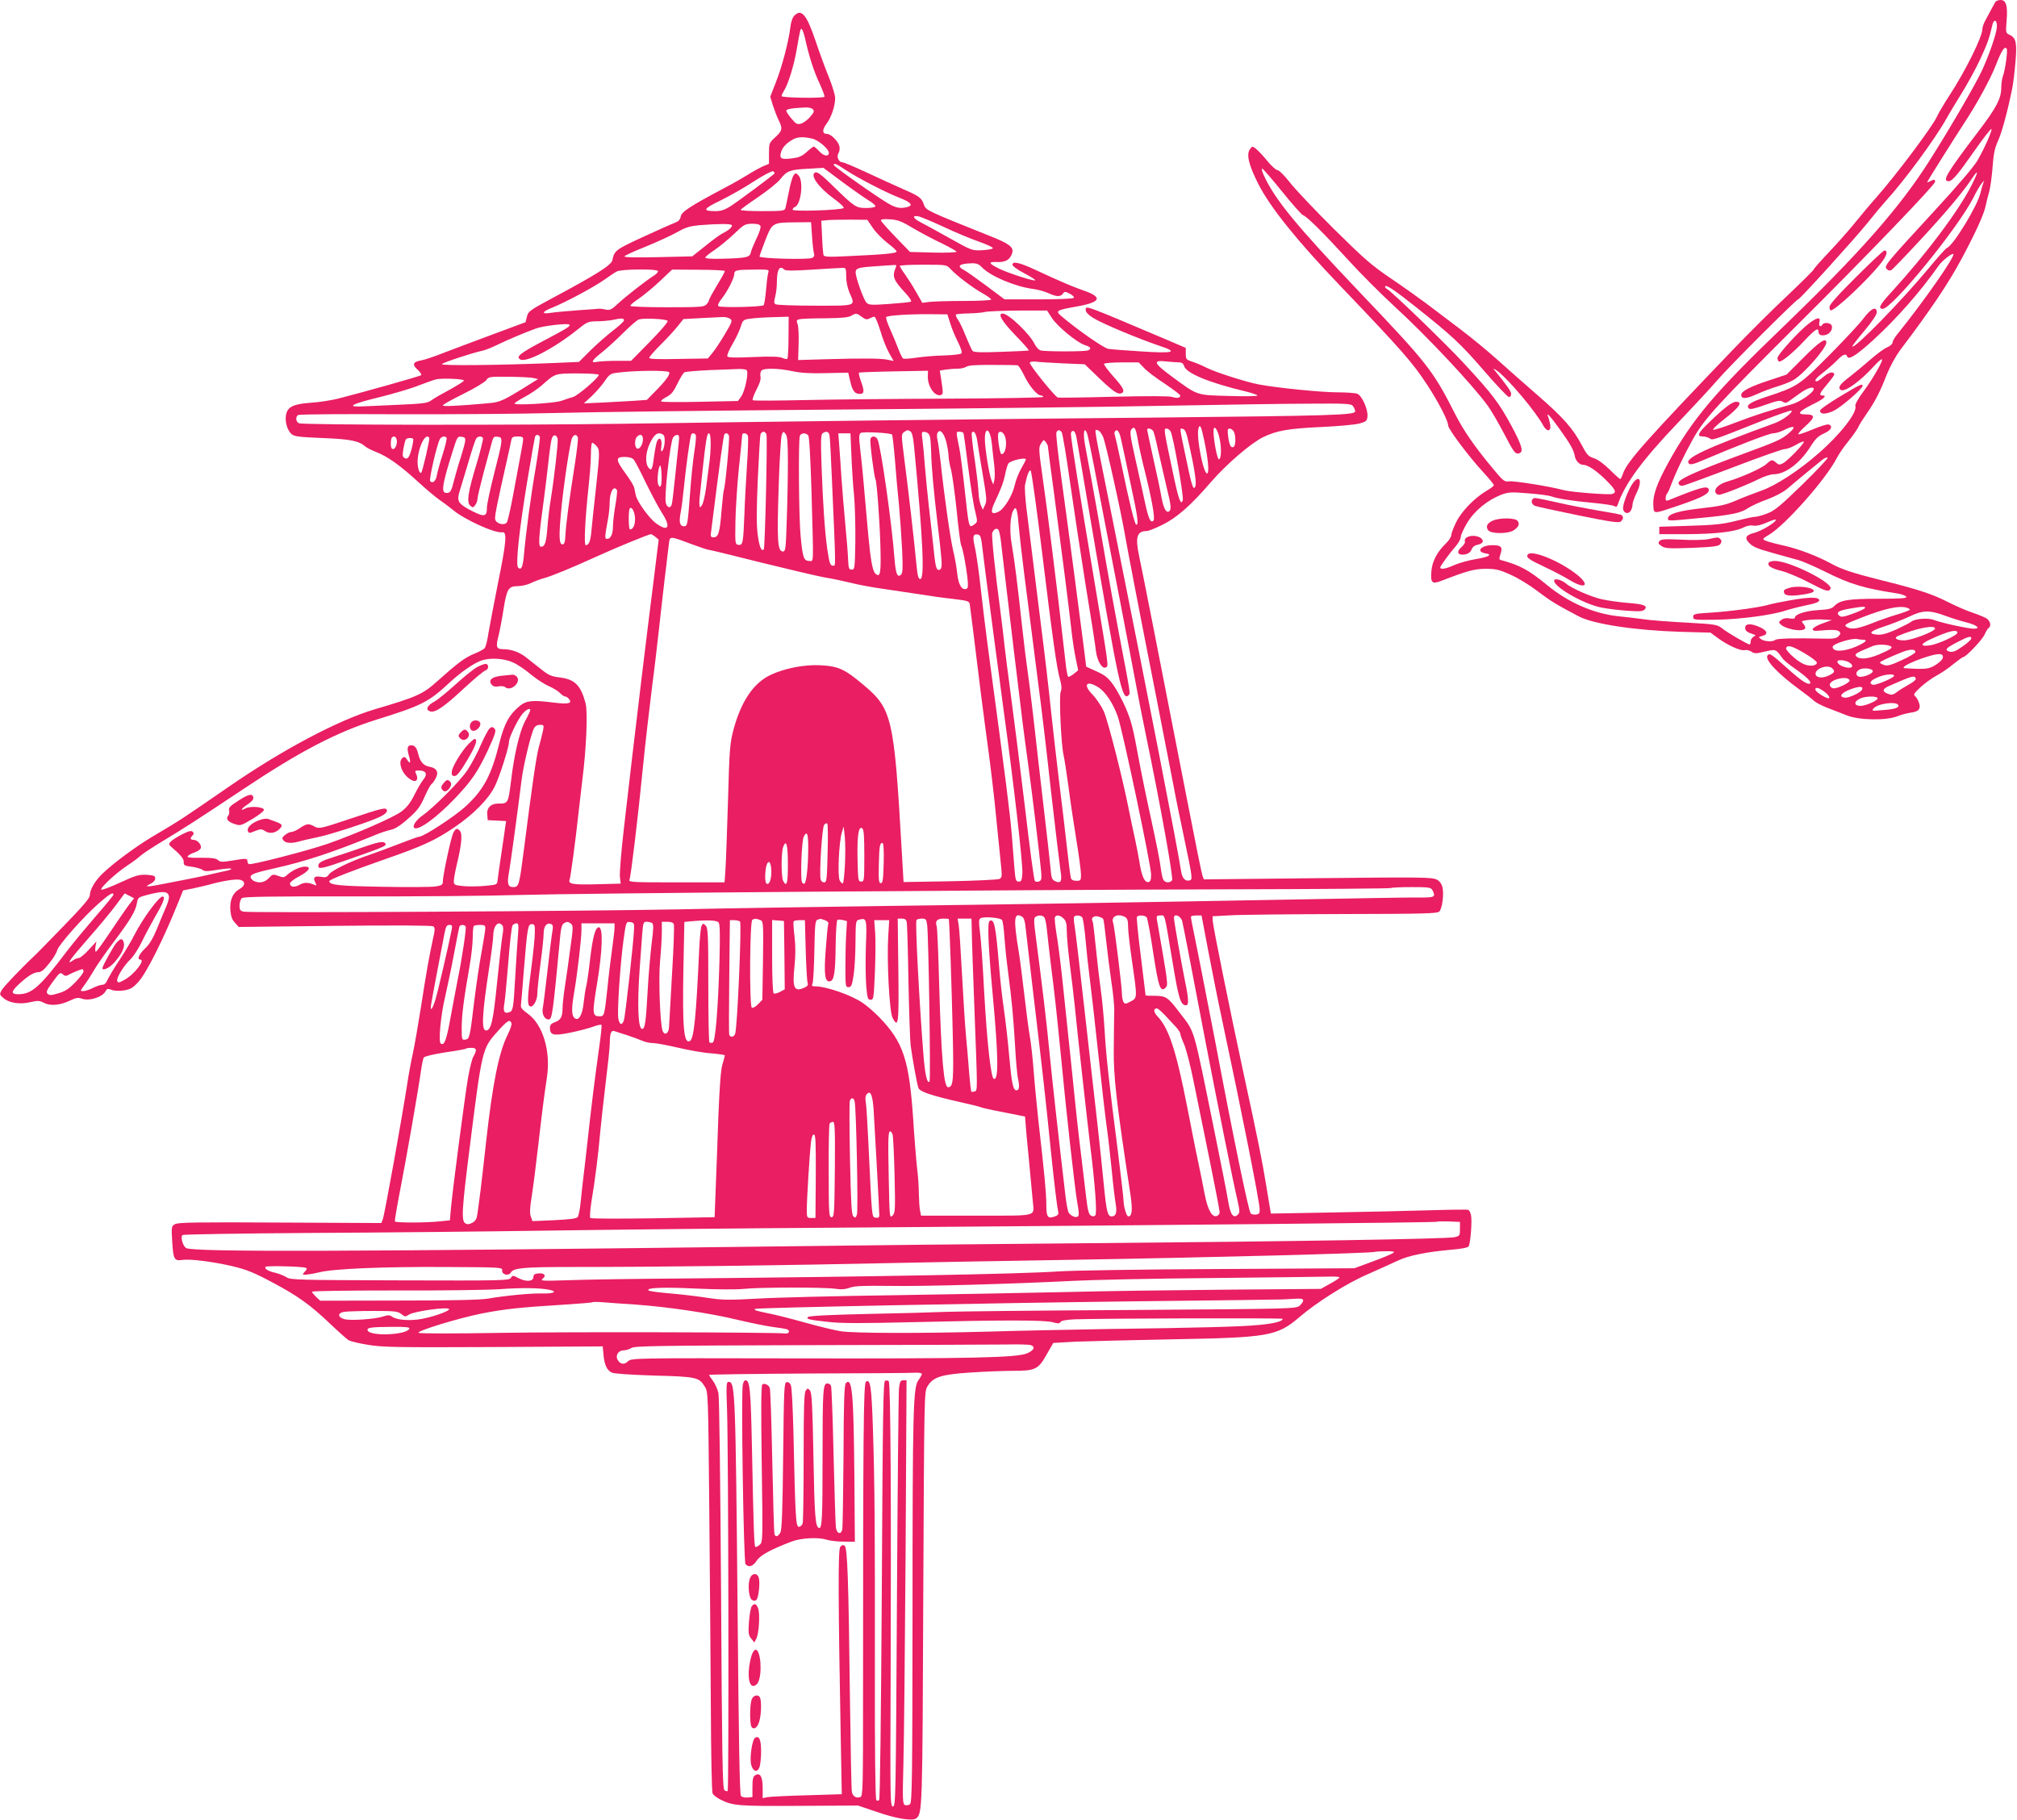 <?xml version="1.0" standalone="no"?>
<!DOCTYPE svg PUBLIC "-//W3C//DTD SVG 20010904//EN"
 "http://www.w3.org/TR/2001/REC-SVG-20010904/DTD/svg10.dtd">
<svg version="1.0" xmlns="http://www.w3.org/2000/svg"
 width="1280pt" height="1155pt" viewBox="0 0 1280 1155"
 preserveAspectRatio="xMidYMid meet">
<g transform="translate(0,1155) scale(0.1,-0.1)"
fill="#e91e63" stroke="none">
<path d="M12663 11538 c-7 -12 -20 -35 -64 -118 -11 -19 -19 -44 -19 -56 0
-47 -106 -262 -205 -414 -38 -58 -74 -120 -82 -138 -25 -59 -253 -364 -383
-512 -37 -41 -97 -113 -135 -160 -38 -47 -113 -132 -167 -189 -54 -57 -98
-107 -98 -111 0 -4 -75 -79 -167 -166 -93 -87 -240 -234 -328 -325 -571 -595
-690 -729 -716 -806 -6 -18 -13 -33 -17 -33 -4 0 -34 27 -67 60 -37 36 -75 64
-100 72 -35 11 -45 22 -77 83 -56 106 -119 177 -284 320 -83 72 -197 173 -255
225 -58 52 -163 139 -235 193 -71 54 -167 126 -214 162 -47 35 -148 107 -225
159 -121 82 -169 124 -360 313 -121 120 -247 253 -280 296 -33 42 -68 77 -77
77 -10 0 -39 26 -65 58 -26 32 -59 67 -72 77 -23 18 -24 18 -38 -1 -25 -33 -9
-100 51 -219 75 -149 247 -363 521 -649 391 -409 459 -486 553 -630 72 -110
132 -227 132 -256 0 -23 133 -200 223 -297 37 -40 67 -77 67 -82 0 -5 -20 -21
-45 -35 -78 -46 -161 -132 -194 -200 -17 -34 -31 -71 -31 -82 0 -11 -16 -36
-36 -55 -53 -51 -85 -111 -90 -171 -7 -77 3 -88 63 -64 161 62 209 76 281 76
63 0 86 -5 155 -36 45 -19 122 -66 172 -104 83 -63 115 -83 262 -161 94 -50
359 -90 653 -99 l185 -5 50 -37 c62 -45 143 -81 168 -74 11 3 30 -2 42 -10 19
-13 30 -13 86 1 70 16 68 17 113 -46 6 -9 40 -37 76 -62 72 -50 107 -84 97
-94 -13 -12 -56 16 -137 89 -109 97 -118 104 -132 90 -24 -24 60 -115 207
-222 33 -24 72 -54 86 -67 14 -13 55 -34 90 -47 35 -13 89 -34 119 -46 74 -31
251 -34 320 -6 25 10 63 20 85 23 51 6 67 25 53 63 -5 16 -16 34 -24 41 -13
10 -8 19 33 57 26 24 72 58 102 74 30 16 79 49 108 74 30 24 58 44 62 44 17 0
123 112 136 144 8 19 19 37 25 41 18 11 11 44 -13 60 -13 8 -52 24 -87 36 -35
11 -109 43 -164 71 -99 50 -186 78 -426 138 -172 43 -245 67 -315 106 -83 45
-196 88 -285 109 -101 23 -140 35 -140 44 0 4 15 15 33 25 104 60 367 357 435
492 12 23 44 70 73 105 28 35 56 75 62 89 6 14 30 52 53 85 53 76 85 138 128
249 22 54 56 116 89 160 191 253 297 410 384 571 82 152 141 280 152 330 6 28
17 73 25 100 7 28 17 97 21 155 6 82 13 118 34 165 25 54 61 187 91 335 6 30
15 105 20 165 11 123 4 155 -37 174 -25 12 -25 13 -19 89 8 94 -3 132 -38 132
-14 0 -28 -6 -33 -12z m9 -162 c-4 -46 -51 -181 -97 -279 -41 -88 -208 -374
-330 -566 -190 -300 -443 -587 -935 -1061 -425 -408 -571 -581 -722 -855 -73
-133 -100 -208 -96 -271 4 -59 -7 -59 176 3 140 48 185 73 175 99 -9 23 -56
10 -255 -71 -14 -5 -18 -2 -18 12 0 10 4 23 8 29 5 5 15 25 22 44 32 87 88
204 144 304 73 130 154 218 669 731 428 425 867 882 867 901 0 17 -5 17 -31 4
-10 -6 -19 -8 -19 -6 0 5 161 261 239 381 79 120 164 277 197 362 36 93 56
124 69 103 7 -12 -10 -136 -25 -175 -5 -14 -10 -47 -10 -73 0 -67 -32 -128
-146 -277 -202 -266 -231 -315 -188 -315 23 0 59 42 169 200 55 78 101 137
103 131 4 -13 -42 -117 -88 -198 -22 -39 -125 -160 -282 -330 -303 -329 -314
-342 -294 -361 9 -9 19 -11 29 -6 8 5 88 88 177 184 161 173 280 314 335 398
42 63 41 44 -1 -39 -83 -166 -289 -440 -511 -683 -74 -80 -87 -106 -55 -106
59 0 478 513 575 705 19 39 43 79 52 90 l17 20 -7 -20 c-4 -11 -12 -38 -17
-60 -19 -82 -172 -333 -212 -348 -8 -3 -60 -61 -116 -129 -171 -206 -469 -512
-485 -497 -2 3 32 47 76 99 49 58 79 103 79 117 0 42 -35 27 -81 -34 -23 -32
-122 -138 -218 -235 -194 -195 -203 -201 -403 -267 -100 -33 -130 -53 -110
-73 8 -8 36 -2 103 22 76 27 96 31 111 21 16 -10 24 -9 41 3 12 9 44 32 71 51
46 33 86 45 86 26 0 -22 -88 -83 -140 -97 -131 -36 -233 -69 -354 -115 -71
-28 -136 -48 -143 -47 -8 2 21 30 63 63 102 79 127 115 81 115 -25 0 -78 -40
-174 -134 -68 -65 -77 -86 -38 -86 14 0 34 -5 44 -12 21 -13 9 -17 340 114 96
37 177 66 180 62 11 -11 -56 -61 -105 -79 -444 -162 -578 -225 -546 -257 9 -9
29 -5 89 21 220 94 421 171 446 171 15 0 45 9 67 20 63 32 82 25 38 -14 -51
-45 -73 -55 -321 -146 -286 -106 -390 -154 -385 -177 3 -12 12 -17 26 -16 12
2 157 55 322 118 165 63 312 115 326 115 14 0 46 12 70 26 25 15 47 24 51 21
7 -8 -100 -120 -132 -137 -21 -11 -27 -11 -43 3 -24 22 -31 21 -61 -7 -29 -27
-158 -85 -243 -110 -58 -16 -91 -46 -81 -72 3 -8 13 -14 22 -14 22 0 175 61
251 99 34 17 76 31 96 31 73 0 167 70 233 175 32 51 50 68 86 84 45 20 59 46
30 57 -8 3 -53 -11 -101 -31 -47 -20 -88 -34 -92 -31 -3 4 19 28 48 54 60 54
60 72 -1 72 -59 0 -46 18 41 62 73 35 98 58 66 58 -25 0 -19 15 29 71 25 29
45 57 45 61 0 23 -33 17 -65 -11 -20 -17 -40 -31 -45 -31 -22 0 -7 20 43 58
28 22 68 57 86 76 36 37 56 45 63 24 9 -25 58 6 168 106 151 139 295 303 413
470 20 30 85 81 93 74 13 -14 -183 -295 -356 -510 -17 -20 -30 -44 -30 -52 0
-9 -15 -22 -33 -30 -19 -7 -66 -42 -106 -77 -40 -35 -99 -84 -130 -108 -64
-49 -78 -68 -62 -84 22 -22 124 50 215 151 21 23 43 42 48 42 15 0 -57 -125
-119 -208 -32 -43 -52 -80 -49 -88 15 -39 -93 -179 -231 -299 -126 -111 -275
-208 -368 -240 -44 -16 -116 -43 -159 -62 -65 -28 -104 -36 -220 -49 -143 -16
-211 -36 -211 -64 0 -17 -6 -18 210 3 196 19 254 31 301 64 21 13 74 38 120
54 50 19 100 45 126 67 24 21 76 64 116 97 41 33 87 71 103 84 16 13 33 21 37
16 4 -4 -69 -81 -161 -171 -141 -137 -176 -166 -223 -183 -30 -12 -65 -21 -77
-21 -12 0 -67 -12 -122 -26 -83 -21 -132 -26 -292 -31 l-193 -6 0 -23 0 -24
178 0 c184 1 305 15 360 44 18 9 42 14 59 10 18 -3 48 3 86 20 31 14 57 22 57
17 0 -16 -93 -72 -138 -83 -51 -13 -62 -31 -36 -59 27 -30 46 -38 163 -71 58
-16 128 -36 155 -43 27 -8 104 -41 170 -74 158 -79 245 -105 460 -138 27 -5
51 -14 54 -21 3 -9 -37 -12 -175 -12 -191 0 -246 -9 -280 -44 -18 -19 -35 -24
-105 -28 -82 -5 -148 -27 -148 -49 0 -6 -13 -7 -32 -4 -22 4 -40 1 -53 -9 -18
-13 -18 -16 -5 -29 33 -31 141 -50 155 -26 4 5 -1 19 -10 29 -16 18 -15 19 27
25 23 3 68 5 98 3 l55 -3 -63 -23 c-65 -24 -79 -49 -26 -45 91 8 124 7 136 -5
10 -10 9 -16 -5 -30 -14 -14 -33 -17 -100 -15 -180 4 -292 1 -301 -8 -15 -14
-70 -11 -91 5 -17 12 -17 13 8 20 41 10 33 35 -18 57 -54 24 -90 22 -90 -5 0
-19 12 -29 50 -41 19 -6 19 -7 3 -16 -10 -6 -18 -19 -18 -29 0 -11 -3 -20 -7
-20 -12 0 -138 73 -173 101 -34 26 -40 27 -235 38 -110 6 -229 15 -265 21 -36
5 -108 14 -161 19 -156 17 -316 87 -449 196 -119 98 -174 128 -297 161 -9 2
-10 11 -2 34 17 48 7 60 -50 60 -73 0 -108 -42 -43 -52 47 -7 19 -23 -60 -36
-45 -7 -106 -24 -136 -37 -55 -25 -92 -32 -92 -16 0 9 56 86 102 139 15 18 28
42 28 54 0 12 19 53 41 90 46 77 130 145 218 179 44 16 61 17 170 8 67 -5 132
-14 145 -19 38 -14 131 -29 261 -41 65 -6 127 -15 137 -20 14 -8 20 -6 24 8
46 134 156 283 385 523 102 107 215 229 250 270 67 79 498 510 510 510 11 0
364 390 441 486 37 47 89 109 115 138 116 126 313 394 384 521 18 33 63 107
99 165 36 58 89 155 117 215 46 100 58 134 77 218 10 42 32 28 28 -17z m-4537
-1040 c64 -80 124 -147 133 -151 25 -8 128 -110 287 -284 77 -85 210 -218 295
-296 204 -187 496 -498 592 -631 21 -28 67 -108 104 -178 56 -108 69 -127 88
-124 38 5 29 42 -41 173 -78 145 -123 205 -301 397 -114 124 -470 468 -493
476 -5 2 -9 8 -9 13 0 18 59 -21 187 -123 236 -187 292 -239 439 -409 80 -93
152 -169 160 -169 8 0 14 9 14 20 0 16 -26 53 -109 155 -9 10 2 5 25 -12 73
-57 240 -256 286 -341 23 -44 52 -43 46 1 -3 17 -9 41 -13 51 -16 37 13 6 74
-79 69 -97 88 -131 95 -171 6 -30 30 -54 53 -54 29 0 80 -34 141 -93 65 -65
74 -82 43 -92 -24 -7 -265 12 -311 25 -79 22 -314 60 -344 55 -29 -4 -36 1
-111 92 -111 134 -179 233 -232 338 -139 274 -175 320 -604 770 -407 428 -540
590 -611 747 -9 21 -13 38 -8 38 5 0 61 -65 125 -144z m3698 -2647 c-6 -6 -41
-22 -78 -35 -53 -19 -70 -22 -81 -13 -25 21 -9 33 57 45 90 16 116 17 102 3z
m265 5 c12 -4 22 -9 22 -13 0 -4 -35 -17 -77 -30 -43 -12 -117 -38 -164 -57
-92 -36 -134 -42 -163 -21 -15 11 -2 19 104 60 139 54 228 74 278 61z m244
-51 c40 -15 102 -34 137 -43 67 -17 94 -40 46 -40 -36 0 -213 39 -251 55 -35
15 -121 9 -144 -10 -8 -7 -51 -29 -96 -50 -58 -26 -92 -35 -119 -33 -64 5 -50
22 42 52 49 16 119 44 158 62 86 42 129 43 227 7z m-62 -82 c0 -18 -145 -74
-194 -75 -50 -1 -72 15 -39 29 114 48 233 71 233 46z m142 -26 c2 -16 -124
-74 -175 -81 -66 -9 -61 10 11 42 107 49 162 62 164 39z m88 -37 c0 -7 -25
-30 -56 -51 -42 -30 -61 -37 -80 -33 -37 10 -27 22 46 60 72 37 90 42 90 24z
m-689 -8 c36 0 19 -17 -43 -44 -81 -34 -148 -34 -148 -1 0 19 125 58 158 49 8
-2 22 -4 33 -4z m172 -39 c25 -9 10 -21 -70 -55 -70 -29 -124 -33 -143 -11
-12 15 -6 19 105 65 25 11 83 11 108 1z m-541 -47 c43 -25 78 -52 78 -59 0
-22 -48 -27 -87 -8 -46 22 -117 89 -108 102 11 19 37 12 117 -35z m703 8 c0
-7 -39 -31 -87 -52 -71 -33 -92 -38 -113 -30 -14 5 -25 12 -25 15 0 6 51 30
140 66 50 20 85 21 85 1z m175 -32 c0 -13 -16 -30 -45 -49 -44 -28 -65 -30
-195 -22 -31 2 15 29 100 60 104 36 140 39 140 11z m-592 -36 c29 -20 18 -38
-21 -30 -32 6 -57 23 -57 37 0 15 54 10 78 -7z m-110 -36 c18 -18 15 -26 -18
-43 -38 -20 -79 -19 -87 2 -14 36 75 71 105 41z m257 -18 c0 -17 -67 -42 -90
-34 -20 8 -19 31 3 43 25 16 87 9 87 -9z m135 -29 c0 -13 -119 -63 -136 -57
-25 10 -15 27 29 46 43 20 107 27 107 11z m138 -19 c2 -6 -18 -22 -45 -37 -26
-14 -60 -35 -75 -47 -23 -18 -33 -20 -55 -12 -40 14 -39 31 4 50 153 67 163
70 171 46z m-420 -10 c4 -14 -80 -55 -106 -50 -9 2 -18 10 -20 19 -7 35 115
65 126 31z m77 -61 c-11 -19 -85 -52 -108 -49 -41 6 -23 31 38 54 57 21 85 19
70 -5z m-231 -16 c16 -12 27 -28 25 -34 -5 -14 -89 36 -89 54 0 18 28 9 64
-20z m331 -35 c8 -13 -71 -49 -107 -50 -46 0 -45 30 2 49 33 13 97 14 105 1z
m132 -46 c5 -16 -22 -25 -102 -31 -65 -6 -69 -5 -56 10 26 33 149 48 158 21z"/>
<path d="M11779 9792 c-117 -116 -169 -175 -169 -190 0 -12 4 -22 8 -22 29 0
235 194 318 299 39 49 47 81 22 81 -6 0 -87 -76 -179 -168z"/>
<path d="M11478 9496 c-62 -48 -198 -197 -198 -218 0 -9 4 -19 9 -22 13 -8 87
52 163 133 66 70 88 85 88 57 0 -21 17 -29 45 -22 28 7 48 37 39 60 -7 18 -49
22 -59 6 -12 -20 -25 -9 -19 15 9 36 -13 32 -68 -9z"/>
<path d="M11446 9281 l-108 -108 -111 -37 c-120 -39 -177 -69 -177 -92 0 -28
31 -26 98 4 37 17 98 40 136 51 38 12 83 30 100 41 67 41 206 201 206 236 0
35 -44 6 -144 -95z"/>
<path d="M11677 9034 c-70 -42 -127 -82 -127 -90 0 -25 38 -25 89 0 49 25 181
140 181 157 0 17 -16 9 -143 -67z"/>
<path d="M10361 8482 c-26 -37 -61 -126 -61 -156 0 -31 30 -43 47 -20 7 10 13
28 13 41 0 12 12 47 27 77 37 75 18 119 -26 58z"/>
<path d="M9727 8383 c-12 -12 -7 -32 11 -42 9 -5 133 -32 275 -61 207 -42 260
-50 272 -40 20 17 19 37 -2 44 -10 3 -74 15 -143 26 -69 12 -185 34 -257 51
-145 32 -147 32 -156 22z"/>
<path d="M9474 8246 c-37 -16 -47 -38 -30 -61 17 -24 125 -24 161 -1 33 21 41
42 25 61 -16 19 -113 20 -156 1z"/>
<path d="M9308 8139 c-9 -5 -15 -16 -12 -24 4 -8 -6 -24 -22 -38 -29 -25 -26
-47 6 -47 31 0 51 12 60 35 5 14 20 25 39 28 18 4 31 13 31 21 0 31 -66 47
-102 25z"/>
<path d="M10840 8128 c-25 -5 -102 -7 -171 -3 -104 5 -128 3 -138 -9 -10 -12
-8 -18 14 -32 23 -15 45 -16 193 -11 139 6 169 10 179 24 9 12 10 20 2 30 -13
15 -16 15 -79 1z"/>
<path d="M9695 8030 c-11 -18 5 -30 103 -76 53 -25 127 -63 164 -86 108 -65
132 -28 30 47 -112 83 -277 147 -297 115z"/>
<path d="M11225 7980 c-12 -20 15 -38 83 -54 37 -10 113 -42 170 -72 107 -56
126 -62 138 -42 23 36 -257 178 -352 178 -18 0 -36 -5 -39 -10z"/>
<path d="M9864 7869 c-20 -33 175 -149 294 -174 37 -8 112 -17 167 -21 84 -6
102 -4 113 9 20 23 -7 33 -113 41 -49 4 -120 14 -157 22 -64 13 -195 70 -228
99 -25 22 -68 36 -76 24z"/>
<path d="M11362 7821 c-40 -11 -46 -16 -39 -36 5 -10 20 -15 49 -15 49 1 126
14 135 24 23 23 -84 42 -145 27z"/>
<path d="M11360 7740 c-58 -10 -121 -23 -140 -29 -60 -17 -240 -41 -360 -49
-106 -6 -115 -9 -115 -27 0 -19 6 -20 145 -18 149 2 355 29 441 58 24 8 82 23
129 33 61 12 85 22 85 32 0 22 -62 22 -185 0z"/>
<path d="M5041 11451 c-12 -12 -22 -41 -26 -78 -11 -90 -53 -249 -92 -347
l-35 -90 17 -55 c10 -31 26 -73 36 -93 27 -53 24 -68 -21 -109 -39 -36 -40
-38 -40 -103 l0 -66 -37 -15 c-20 -9 -64 -33 -97 -54 -34 -21 -104 -61 -156
-88 -211 -112 -265 -147 -270 -177 -4 -21 -14 -31 -40 -41 -19 -7 -111 -48
-204 -91 -171 -79 -177 -84 -190 -146 -7 -31 -102 -91 -377 -238 -147 -79
-157 -86 -165 -119 l-9 -36 -210 -78 c-115 -43 -257 -96 -314 -118 -57 -23
-119 -43 -137 -46 -53 -9 -61 -27 -24 -59 16 -15 27 -31 23 -35 -8 -7 -374
-110 -528 -149 -44 -11 -122 -23 -172 -26 -112 -8 -149 -26 -158 -78 -8 -41 8
-97 35 -121 17 -15 48 -19 197 -25 179 -7 231 -18 273 -55 8 -7 39 -23 68 -34
73 -29 149 -83 262 -186 52 -48 115 -101 140 -118 25 -17 62 -45 84 -63 72
-61 267 -150 313 -142 32 5 27 -59 -26 -319 -27 -137 -55 -283 -62 -325 -6
-43 -17 -84 -23 -91 -6 -8 -36 -24 -66 -36 -58 -23 -106 -59 -238 -177 -87
-79 -130 -98 -392 -175 -233 -69 -587 -257 -925 -490 -320 -220 -288 -200
-493 -322 -105 -63 -246 -168 -312 -232 -47 -45 -80 -102 -80 -138 0 -17 -47
-71 -165 -193 -90 -93 -169 -173 -175 -179 -93 -87 -208 -208 -220 -230 -14
-26 -13 -28 13 -50 35 -31 105 -41 171 -25 46 11 57 10 86 -5 40 -21 103 -15
167 16 35 17 49 19 72 11 48 -17 130 9 151 47 8 16 14 18 38 9 17 -7 48 -8 77
-4 42 7 57 15 92 53 52 56 161 273 258 515 l27 67 56 11 c32 7 80 18 107 25
89 25 173 38 200 31 34 -9 32 -37 -4 -58 -44 -24 -64 -71 -59 -135 3 -38 11
-61 29 -79 l24 -27 610 7 c372 4 616 3 624 -3 13 -8 12 -20 -3 -88 -22 -101
-39 -195 -76 -433 -17 -107 -39 -235 -50 -285 -11 -49 -27 -135 -35 -190 -33
-215 -144 -832 -156 -864 l-9 -23 -643 3 c-527 3 -646 1 -666 -10 -23 -13 -24
-15 -18 -114 7 -110 13 -121 65 -113 49 7 192 -11 317 -40 91 -22 134 -39 252
-102 166 -88 243 -144 373 -268 53 -50 104 -96 115 -101 11 -6 65 -19 120 -28
90 -15 173 -17 795 -14 l695 4 5 -55 c6 -63 21 -95 52 -111 13 -7 114 -14 267
-19 271 -7 287 -11 323 -69 22 -35 22 -39 29 -760 4 -399 8 -969 10 -1266 1
-297 6 -548 11 -557 5 -10 25 -26 46 -37 83 -42 111 -44 502 -42 l375 2 115
-39 c128 -45 232 -61 255 -42 38 32 39 49 44 1395 6 1290 6 1311 26 1345 35
60 86 77 270 89 88 6 212 11 275 11 142 0 159 9 214 107 l40 70 140 8 c78 3
355 10 616 15 611 11 664 20 805 140 112 96 307 219 437 274 67 30 152 68 188
85 70 33 178 55 344 70 61 5 101 13 106 21 12 19 23 164 15 198 -3 17 -12 32
-18 34 -7 2 -115 1 -242 -3 -126 -4 -405 -10 -620 -14 l-390 -7 -28 169 c-29
177 -50 281 -149 738 -87 405 -190 915 -192 950 l-1 30 115 6 c63 4 384 7 712
8 516 1 599 3 612 16 19 19 31 117 19 158 -5 18 -19 37 -34 44 -34 16 -73 17
-822 9 l-657 -7 -9 23 c-5 13 -47 221 -94 463 -177 908 -288 1473 -308 1566
-26 122 -14 159 50 159 9 0 53 17 97 39 92 45 180 122 310 273 98 113 253 246
329 283 88 43 160 55 370 65 110 5 220 15 245 23 40 11 45 16 48 44 4 45 -35
133 -65 144 -13 5 -70 9 -126 9 -98 0 -382 28 -498 50 -80 15 -275 77 -334
107 -27 14 -68 31 -90 38 -37 12 -40 15 -40 50 l0 37 -100 43 c-557 236 -535
228 -535 197 0 -13 17 -31 48 -50 51 -33 287 -132 421 -177 122 -40 91 -49
-122 -35 -95 6 -186 13 -204 16 -28 4 -201 125 -298 208 -39 33 -31 38 94 60
156 27 172 59 51 101 -68 23 -163 64 -313 134 -97 45 -142 55 -142 31 0 -9 34
-33 80 -57 44 -23 72 -42 63 -43 -26 0 -178 50 -230 76 -66 33 -68 44 -9 41
54 -2 82 16 95 59 10 35 -21 59 -144 107 -392 157 -404 162 -416 196 -15 45
-28 55 -129 99 -49 22 -154 69 -232 106 -78 36 -148 66 -157 66 -24 0 -39 36
-25 58 7 11 9 30 6 44 -8 32 -54 78 -79 78 -30 0 -32 26 -3 64 30 40 55 113
55 164 0 19 -19 80 -41 135 -23 56 -61 160 -85 232 -56 164 -88 201 -133 156z
m67 -141 c27 -120 55 -208 91 -285 21 -46 36 -86 33 -89 -10 -11 -272 -7 -272
4 0 6 7 21 15 34 26 39 63 159 80 257 24 137 25 143 34 133 5 -5 13 -29 19
-54z m51 -454 c10 -11 6 -21 -19 -49 -16 -19 -43 -38 -58 -42 -23 -6 -32 -1
-59 32 -18 21 -33 43 -33 50 0 11 33 17 121 21 21 1 41 -4 48 -12z m-4 -186
c39 -9 105 -66 105 -90 0 -26 -33 -21 -60 9 -16 17 -32 31 -36 31 -3 0 -24
-15 -44 -34 -30 -27 -50 -36 -93 -41 -67 -9 -81 -2 -72 34 8 32 30 58 70 82
33 21 69 23 130 9z m204 -194 c74 -50 264 -149 349 -181 73 -29 90 -48 50 -59
-43 -11 -73 -6 -120 22 -67 38 -347 235 -347 245 -1 14 18 7 68 -27z m155
-199 c26 -15 44 -32 41 -37 -3 -6 -30 -10 -59 -10 -64 0 -74 7 -208 138 -69
68 -101 93 -113 88 -39 -14 17 -94 117 -167 39 -28 66 -54 62 -59 -15 -14
-324 -24 -324 -11 0 7 6 14 14 17 40 15 57 167 23 201 -17 17 -19 17 -31 0 -7
-9 -21 -56 -30 -105 -10 -48 -19 -95 -22 -104 -5 -16 -21 -18 -145 -18 -76 0
-139 3 -139 8 1 4 50 40 111 81 60 41 124 92 140 113 43 54 61 61 174 67 l100
6 121 -90 c66 -49 142 -102 168 -118z m-599 172 c-8 -11 -228 -175 -284 -211
-33 -20 -57 -28 -90 -28 -86 0 -80 14 30 67 57 28 153 82 212 121 60 39 115
68 123 65 7 -3 11 -9 9 -14z m1076 -340 c74 -35 174 -76 222 -93 49 -17 88
-35 88 -41 0 -5 -30 -11 -67 -13 -65 -3 -66 -3 -207 76 -78 44 -161 89 -184
101 -49 25 -58 46 -15 38 16 -3 89 -34 163 -68z m-451 -7 c20 -29 62 -71 93
-95 31 -23 56 -47 57 -53 0 -12 -74 -19 -317 -30 -117 -6 -143 -4 -147 7 -2 8
-7 60 -9 116 l-5 102 41 4 c23 2 89 3 146 3 l105 -1 36 -53z m256 -1 c49 -29
131 -72 182 -96 50 -25 92 -48 92 -53 0 -4 -66 -7 -147 -5 l-148 4 -92 95
c-51 53 -93 100 -93 106 0 6 22 9 59 6 49 -3 74 -13 147 -57z m-643 -48 c3
-49 9 -98 12 -110 5 -15 2 -24 -12 -30 -26 -12 -333 -4 -333 9 0 5 17 52 37
104 44 111 45 112 194 113 l96 1 6 -87z m-509 68 c6 -10 -17 -31 -57 -51 -16
-8 -66 -44 -111 -81 l-83 -66 -217 -5 c-138 -3 -216 -2 -213 5 1 5 62 33 135
62 73 30 163 71 200 92 55 31 80 38 142 44 120 9 198 10 204 0z m182 -6 c4 -8
-8 -43 -25 -78 -16 -34 -33 -74 -36 -88 -6 -32 -25 -37 -180 -41 -69 -2 -110
1 -109 7 0 6 26 27 58 48 31 21 87 67 124 102 63 61 70 64 115 65 33 0 49 -4
53 -15z m1405 -261 c53 -56 210 -123 326 -138 29 -4 71 -15 95 -26 53 -24 77
-25 93 -4 11 15 14 15 44 0 17 -9 29 -21 26 -26 -4 -6 -96 -10 -223 -10 l-217
0 -115 86 c-63 47 -127 92 -142 100 -49 25 -32 41 48 43 31 1 46 -5 65 -25z
m-546 -1 c-25 -58 -16 -80 62 -164 24 -26 40 -50 34 -53 -5 -4 -68 -10 -138
-15 -112 -8 -130 -7 -144 8 -18 17 -69 160 -69 192 0 27 16 32 125 39 55 4
108 8 119 8 14 2 16 -2 11 -15z m346 -9 c39 -43 140 -119 202 -154 31 -17 57
-36 57 -41 0 -5 -77 -9 -174 -9 -95 0 -193 -3 -218 -6 l-45 -6 -36 63 c-19 35
-52 86 -71 114 -20 27 -36 53 -36 57 0 5 67 8 148 8 147 0 149 0 173 -26z
m-1054 -5 c8 -8 57 -8 181 0 94 6 179 11 191 11 19 0 21 -6 21 -54 0 -32 8
-73 20 -101 39 -90 52 -85 -217 -85 -131 0 -244 4 -251 9 -11 6 -11 16 -3 47
6 22 11 62 11 89 0 85 17 114 47 84z m-802 -9 c3 -5 -7 -17 -22 -27 -52 -33
-178 -131 -228 -177 -43 -41 -54 -46 -80 -41 -16 4 -34 6 -40 6 -5 -1 -66 -5
-135 -10 -69 -5 -146 -12 -172 -16 -66 -11 -61 6 10 34 83 34 258 127 326 175
32 23 68 47 80 53 25 15 252 18 261 3z m425 0 c0 -5 -22 -46 -50 -91 -27 -45
-50 -87 -50 -92 0 -6 -7 -19 -17 -29 -15 -16 -36 -18 -250 -18 -140 0 -233 4
-233 9 0 6 24 26 53 45 29 20 89 69 133 110 l79 75 168 -1 c92 0 167 -4 167
-8z m275 -12 c-4 -13 -10 -62 -14 -110 -4 -48 -11 -91 -15 -95 -11 -11 -276
-17 -287 -6 -6 6 2 24 22 49 35 43 79 130 79 156 0 23 13 26 124 27 98 1 98 1
91 -21z m1799 -284 c34 -54 159 -157 210 -174 39 -12 45 -24 20 -34 -20 -8
-272 -8 -300 0 -12 3 -28 21 -38 40 -30 64 -166 194 -203 194 -33 0 -7 -46 78
-135 51 -52 90 -97 88 -99 -2 -2 -81 -6 -176 -9 -127 -5 -174 -3 -181 6 -6 7
-24 48 -42 91 -17 44 -40 92 -50 106 -11 15 -17 30 -13 34 3 3 40 6 82 7 42 1
87 5 101 9 14 4 108 8 210 9 l185 0 29 -45z m-1205 5 c23 -17 33 -19 49 -10
11 6 25 11 31 11 6 0 22 -39 37 -87 14 -49 39 -112 55 -141 l30 -53 -38 8
c-44 9 -157 10 -398 3 l-170 -5 3 100 c2 55 -1 112 -6 126 -9 24 -8 28 11 33
12 3 85 6 162 6 102 1 147 5 165 15 33 19 36 19 69 -6z m561 -40 c9 -31 31
-84 49 -119 20 -41 28 -67 22 -73 -6 -6 -55 -11 -111 -13 -55 -1 -134 -8 -175
-14 -41 -6 -79 -9 -84 -5 -5 3 -19 31 -31 63 -12 31 -35 87 -52 125 -17 37
-28 71 -24 75 11 10 143 19 275 18 l113 -1 18 -56z m-1397 28 c16 -11 14 -19
-33 -98 -27 -46 -63 -100 -79 -119 l-29 -35 -186 -3 c-132 -3 -186 -1 -186 7
0 6 33 44 73 84 40 39 88 92 108 117 l36 45 109 6 c60 3 123 6 140 7 16 1 38
-4 47 -11z m371 -117 c0 -72 -4 -133 -7 -137 -4 -3 -19 -1 -33 6 -19 8 -70 10
-184 5 -113 -5 -159 -4 -164 4 -4 7 11 42 33 79 22 38 45 87 52 110 10 36 17
43 43 48 41 7 105 11 191 13 l70 2 -1 -130z m-1044 107 c0 -7 -32 -36 -71 -66
-39 -30 -103 -87 -143 -126 l-72 -72 -164 -7 c-340 -14 -712 -18 -706 -7 6 10
194 72 261 86 17 4 62 22 100 41 66 31 154 69 236 99 44 17 201 35 212 25 10
-9 -8 -21 -177 -110 -137 -73 -162 -94 -135 -111 37 -23 212 68 361 187 63 51
70 54 125 55 32 0 76 4 98 8 60 13 75 12 75 -2z m277 -4 c3 -7 -49 -67 -114
-133 l-118 -120 -91 0 c-50 0 -106 -3 -123 -6 -46 -10 -38 7 29 60 33 26 95
83 138 126 42 42 86 80 97 83 40 10 178 2 182 -10z m2507 -269 l140 -6 85 -82
c92 -88 124 -111 147 -102 26 10 14 35 -51 107 -35 40 -62 76 -59 80 3 5 54 9
113 9 l107 0 35 -36 c18 -20 78 -65 132 -100 53 -36 97 -69 97 -74 0 -16 -17
-19 -53 -9 -23 6 -155 6 -374 1 -186 -5 -343 -7 -350 -5 -20 7 -185 212 -178
222 3 5 20 8 38 6 17 -3 95 -7 171 -11z m741 6 c15 0 25 -8 29 -22 12 -46 155
-106 394 -163 39 -10 72 -21 72 -25 0 -5 -82 -6 -182 -3 -210 6 -195 1 -361
123 -117 86 -124 106 -36 96 34 -3 72 -6 84 -6z m-1028 -18 c7 -1 25 -30 42
-64 31 -66 83 -128 107 -128 8 0 14 -4 14 -9 0 -5 -258 -9 -592 -11 -326 -1
-739 -5 -918 -9 -179 -4 -329 -5 -333 -1 -4 4 6 33 23 66 21 40 30 67 26 85
-3 14 0 31 7 38 16 16 109 14 197 -5 53 -11 115 -15 214 -12 l139 3 12 -52
c14 -63 29 -83 61 -83 29 0 31 17 7 82 -9 26 -15 50 -12 53 3 2 102 6 221 8
l217 4 -1 -37 c-1 -61 42 -125 79 -118 19 4 20 10 6 99 l-9 57 35 6 c20 3 54
6 77 6 22 0 48 6 57 13 12 8 62 12 165 11 81 0 152 -1 159 -2z m-1720 -30 c17
-11 -9 -136 -35 -171 l-19 -26 -239 -5 c-131 -3 -243 -2 -248 2 -4 3 7 14 25
24 41 21 51 33 84 101 14 28 31 55 38 60 6 4 77 10 157 14 80 3 163 6 185 7
22 1 46 -2 52 -6z m-491 -14 c10 -11 -20 -53 -85 -119 l-56 -57 -85 -6 c-47
-3 -137 -8 -200 -11 l-115 -5 51 47 c28 27 65 69 82 95 28 41 38 48 75 52 106
15 320 17 333 4z m-446 -17 c0 -18 -131 -130 -162 -140 -18 -5 -51 -16 -73
-24 -46 -17 -309 -32 -300 -17 3 5 33 24 66 42 34 17 82 51 108 73 85 76 82
75 228 75 73 0 133 -4 133 -9z m-415 -20 l30 -7 -25 -15 c-203 -127 -211 -131
-300 -139 -180 -16 -280 -21 -280 -13 0 5 59 38 130 73 73 36 137 75 146 87
14 22 20 23 142 22 70 -1 141 -4 157 -8z m-441 -16 c0 -5 -41 -31 -90 -58 -49
-26 -102 -56 -117 -68 -25 -18 -50 -21 -230 -29 -111 -5 -217 -10 -234 -10
-71 0 -26 20 130 58 89 22 203 55 252 75 50 19 101 37 115 40 44 8 175 2 174
-8z m5642 -162 c7 -10 14 -25 14 -34 0 -23 -150 -28 -1260 -39 -1113 -10
-2572 -27 -3355 -39 -698 -10 -2064 -9 -2088 3 -20 9 -23 41 -5 52 7 5 287 7
622 5 336 -1 790 2 1011 8 220 6 1044 16 1830 22 787 6 1709 17 2050 24 341 6
743 13 894 13 250 2 275 0 287 -15z m-943 -223 c24 -114 31 -196 19 -204 -23
-14 -71 227 -57 283 9 36 19 15 38 -79z m-423 13 c6 -38 24 -120 40 -183 50
-199 72 -322 60 -334 -18 -18 -31 8 -55 120 -13 60 -40 184 -61 276 -31 138
-35 169 -25 182 20 24 28 12 41 -61z m520 2 c13 -61 10 -130 -5 -130 -10 0
-33 117 -34 174 -1 52 25 22 39 -44z m-421 48 c5 -10 19 -65 31 -123 13 -58
36 -158 51 -222 32 -130 34 -153 17 -164 -18 -11 -35 22 -48 94 -6 37 -29 146
-51 242 -21 96 -39 178 -39 182 0 15 29 8 39 -9z m110 -2 c17 -30 85 -417 77
-436 -13 -36 -27 4 -67 196 -55 260 -55 259 -35 259 8 0 20 -9 25 -19z m118
-86 c34 -153 47 -240 39 -261 -12 -31 -22 -3 -56 161 -47 223 -45 208 -24 203
15 -3 24 -24 41 -103z m283 86 c13 -26 13 -88 -1 -97 -17 -10 -27 8 -35 64 -5
44 -4 52 9 52 9 0 21 -9 27 -19z m-2051 0 c9 -6 17 -41 22 -97 56 -584 68
-839 39 -839 -11 0 -17 19 -23 80 -16 169 -53 490 -83 720 -14 112 -14 120 2
132 21 15 25 16 43 4z m230 -82 c6 -27 11 -62 11 -77 0 -15 7 -52 15 -82 8
-30 24 -147 36 -259 11 -113 24 -212 28 -220 11 -22 30 -122 40 -204 6 -55 5
-70 -6 -74 -29 -11 -51 27 -58 95 -4 37 -15 103 -26 147 -18 75 -57 347 -80
565 -6 52 -14 113 -19 135 -6 27 -5 44 3 53 17 21 43 -16 56 -79z m285 8 c3
-34 10 -95 15 -135 5 -41 5 -86 1 -100 l-7 -27 -11 27 c-15 37 -42 206 -42
261 0 86 34 66 44 -26z m443 71 c6 -7 29 -146 52 -308 23 -162 68 -459 100
-660 33 -201 63 -391 66 -423 8 -64 41 -117 64 -102 16 9 19 -8 -72 535 -102
607 -147 890 -151 945 0 12 5 20 14 20 9 0 17 -16 22 -45 5 -25 44 -256 88
-515 180 -1058 202 -1157 242 -1117 12 12 14 -2 -62 397 -27 143 -63 341 -80
440 -51 296 -68 393 -95 540 -15 77 -32 174 -40 215 -13 75 -5 116 14 69 5
-13 35 -159 66 -324 32 -165 95 -493 141 -730 46 -236 92 -482 104 -545 11
-63 39 -203 61 -310 92 -443 177 -915 167 -927 -15 -19 -46 -16 -56 5 -5 9
-12 43 -16 74 -3 32 -30 169 -60 305 -30 136 -64 302 -76 368 -42 227 -49 253
-86 342 -21 48 -56 114 -78 145 -34 47 -52 62 -107 87 l-66 30 -12 98 c-21
168 -109 835 -147 1110 -20 145 -34 270 -30 278 7 18 20 19 33 3z m263 -30
c17 -39 113 -470 140 -628 16 -92 97 -514 195 -1010 46 -234 95 -488 110 -565
14 -77 46 -232 70 -345 54 -256 55 -264 32 -268 -27 -6 -45 15 -52 61 -25 161
-201 1066 -437 2242 -124 619 -114 555 -94 555 10 0 25 -17 36 -42z m115 -19
c7 -30 33 -152 58 -271 48 -220 54 -268 38 -268 -10 0 -44 139 -97 395 -20 93
-38 173 -40 177 -3 4 -2 13 1 19 14 21 29 1 40 -52z m-2251 34 c7 -26 -9 -721
-17 -730 -16 -15 -29 19 -39 98 -8 60 -7 160 1 349 7 146 14 273 17 283 3 9
11 17 19 17 8 0 16 -8 19 -17z m136 -177 c0 -89 -3 -252 -7 -363 -6 -187 -8
-203 -24 -203 -35 0 -39 66 -27 425 5 160 14 301 19 315 10 24 11 24 25 5 11
-14 14 -57 14 -179z m264 172 c3 -13 10 -144 16 -293 25 -569 24 -535 7 -535
-19 0 -23 13 -37 105 -16 111 -28 293 -36 518 -6 174 -5 210 7 218 24 15 38
10 43 -13z m397 4 c3 -4 11 -74 18 -157 6 -82 18 -213 26 -290 7 -77 16 -206
20 -286 5 -122 4 -148 -9 -158 -22 -18 -32 9 -40 109 -16 217 -87 714 -107
751 -12 23 -37 25 -45 4 -6 -14 23 -242 32 -257 8 -13 26 -251 31 -421 5 -177
0 -208 -33 -176 -17 17 -30 92 -44 244 -31 357 -41 460 -51 544 -9 76 -8 95 3
103 14 10 189 1 199 -10z m240 -12 c4 -14 7 -56 8 -94 1 -87 16 -253 41 -461
28 -233 30 -268 21 -284 -5 -7 -14 -11 -19 -7 -13 8 -17 31 -32 176 -6 58 -18
161 -26 230 -8 69 -18 179 -24 245 -5 66 -12 144 -16 173 -7 52 -6 54 17 50
15 -2 26 -12 30 -28z m213 22 c2 -4 16 -102 30 -217 15 -116 34 -241 44 -278
16 -67 16 -69 -2 -83 -39 -28 -36 -37 -66 236 -11 102 -25 210 -31 240 -23
115 -23 110 -1 110 12 0 23 -3 26 -8z m89 -58 c5 -32 15 -99 24 -149 37 -217
37 -223 23 -252 l-13 -28 -13 30 c-7 17 -13 50 -14 75 0 25 -11 119 -24 210
-14 90 -22 168 -19 173 13 21 29 -5 36 -59z m165 54 c28 -34 18 -133 -13 -130
-11 1 -28 120 -19 134 7 12 20 10 32 -4z m-2159 -7 c16 -10 10 -86 -7 -103 -7
-7 -9 3 -5 29 6 44 -10 65 -26 35 -6 -10 -14 -54 -20 -96 -11 -88 -17 -99 -37
-72 -21 29 -17 95 10 152 28 60 52 76 85 55z m206 -1 c4 -6 0 -54 -9 -108 -8
-53 -20 -167 -26 -252 -16 -211 -17 -220 -39 -220 -27 0 -33 26 -22 84 6 28
15 101 21 161 13 133 40 327 47 338 6 10 21 9 28 -3z m95 -56 c0 -36 -4 -95
-10 -132 -5 -37 -14 -106 -20 -154 -7 -48 -18 -95 -26 -105 -13 -17 -13 -17
-15 2 -2 27 -4 4 22 243 17 156 26 212 36 212 9 0 13 -18 13 -66z m116 51 c6
-15 -24 -333 -33 -347 -2 -4 -8 -62 -14 -128 -11 -140 -20 -170 -50 -170 -19
0 -21 4 -16 38 59 471 78 603 84 615 7 12 23 8 29 -8z m120 0 c4 -8 1 -95 -6
-193 -6 -97 -14 -235 -16 -307 -7 -180 -10 -197 -37 -193 -22 3 -22 6 -20 145
1 78 11 232 22 342 12 111 21 205 21 211 0 16 30 12 36 -5z m383 2 c7 -9 14
-138 21 -363 13 -476 15 -434 -15 -434 -35 0 -42 23 -55 167 -11 130 -14 601
-4 627 7 19 37 21 53 3z m274 -124 c3 -76 10 -192 17 -258 6 -66 9 -199 8
-295 -3 -167 -4 -175 -23 -175 -18 0 -20 8 -23 65 -1 36 -9 133 -17 215 -8 83
-19 218 -25 300 -5 83 -12 180 -15 218 l-5 67 39 0 38 0 6 -137z m-1977 114
c2 -7 -9 -91 -25 -187 -32 -184 -65 -432 -76 -562 -7 -77 -17 -100 -37 -80
-17 17 7 239 57 542 25 151 48 281 50 288 6 16 24 16 31 -1z m113 -13 c4 -21
-22 -249 -44 -384 -8 -47 -17 -125 -21 -175 -7 -98 -16 -125 -41 -125 -18 0
-15 57 17 290 10 74 24 189 31 255 7 66 16 130 21 143 9 27 31 25 37 -4z m128
10 c3 -8 -6 -88 -20 -177 -33 -208 -56 -377 -59 -447 -2 -41 -7 -55 -18 -55
-22 0 -24 49 -10 200 14 161 58 453 71 477 12 22 28 23 36 2z m413 -12 c0 -34
-23 -68 -38 -58 -16 9 -15 59 0 74 21 21 38 14 38 -16z m227 -24 c-3 -29 -13
-123 -22 -208 -9 -85 -18 -165 -21 -177 -6 -32 -31 -28 -39 6 -10 47 27 377
46 414 6 9 17 17 26 17 13 0 15 -9 10 -52z m-1791 27 c9 -23 -5 -65 -21 -65
-10 0 -15 11 -15 33 0 19 3 37 7 40 11 11 23 8 29 -8z m208 6 c5 -8 -42 -211
-51 -221 -9 -10 -23 28 -23 66 0 88 50 194 74 155z m110 0 c3 -5 -8 -51 -24
-102 -17 -52 -33 -111 -37 -132 -6 -39 -26 -58 -43 -41 -9 9 42 230 61 266 10
19 34 24 43 9z m118 -21 c-2 -14 -14 -59 -27 -100 -14 -41 -33 -109 -44 -150
-15 -61 -22 -76 -40 -78 -44 -7 -40 36 30 259 30 96 32 100 57 97 22 -2 26 -7
24 -28z m113 20 c3 -5 -15 -78 -40 -162 -56 -183 -65 -247 -40 -268 15 -13 19
-12 31 5 8 10 14 28 14 39 0 11 18 86 39 166 22 80 45 164 51 188 10 39 14 43
38 40 35 -4 35 -10 -22 -233 -25 -99 -46 -196 -46 -215 0 -59 -14 -63 -91 -25
-90 46 -102 63 -83 124 8 25 33 109 56 186 22 77 45 146 51 153 11 14 33 16
42 2z m255 -7 c0 -10 -7 -51 -15 -93 -8 -41 -28 -152 -46 -247 -17 -94 -36
-179 -43 -189 -17 -22 -70 -7 -74 22 -3 19 14 104 73 364 14 63 28 125 30 138
4 18 12 22 40 22 27 0 35 -4 35 -17z m-698 2 c3 -4 -2 -33 -10 -65 -12 -43
-21 -60 -33 -60 -9 0 -19 6 -22 14 -5 13 9 91 19 108 6 9 38 11 46 3z m4028
-48 c0 -6 18 -143 40 -306 45 -339 94 -720 110 -866 6 -55 18 -134 27 -175
l15 -74 -28 -23 c-15 -12 -31 -20 -35 -18 -4 3 -9 28 -13 57 -44 384 -62 536
-92 773 -19 154 -46 358 -60 453 -23 163 -23 174 -7 198 16 25 17 25 30 8 7
-10 13 -22 13 -27z m-2865 3 c22 -24 22 -40 -4 -277 -11 -98 -23 -212 -27
-253 -6 -74 -16 -100 -37 -100 -12 0 -4 166 18 370 8 74 15 168 15 208 0 39 4
72 8 72 5 0 17 -9 27 -20z m237 -87 c8 -10 43 -76 77 -148 35 -71 81 -158 103
-192 58 -90 39 -121 -39 -64 -43 31 -120 138 -128 177 -3 13 -7 34 -10 47 -2
13 -27 54 -55 92 -64 87 -65 105 -7 105 29 0 49 -6 59 -17z m2488 1 c0 -4 -13
-30 -30 -59 -16 -28 -34 -74 -40 -102 -14 -66 -67 -154 -104 -171 -44 -22 -53
-3 -26 55 44 94 58 130 69 184 6 30 15 60 20 67 12 19 111 42 111 26z m-2315
-163 c-6 -14 -8 -14 -17 2 -10 18 -3 102 10 122 9 13 15 -103 7 -124z m2415
-402 c71 -583 96 -757 116 -828 11 -39 13 -61 5 -82 -11 -33 3 -340 19 -404 5
-22 19 -112 31 -200 11 -88 34 -240 50 -338 16 -97 29 -195 29 -217 0 -38 -2
-40 -29 -40 -20 0 -32 6 -35 18 -3 9 -15 100 -26 202 -11 102 -34 291 -50 420
-16 129 -38 326 -50 437 -11 111 -40 360 -65 555 -24 194 -51 412 -60 483 -9
72 -23 183 -31 248 -8 65 -12 133 -9 150 13 63 27 99 36 90 5 -5 36 -227 69
-494z m-2695 371 c3 -5 -1 -49 -10 -97 -8 -48 -15 -107 -15 -131 0 -51 -14
-82 -37 -82 -17 0 -16 9 7 135 5 28 9 72 9 98 1 66 26 109 46 77z m115 -185
c0 -38 -13 -65 -32 -65 -10 0 -11 124 -1 134 14 13 33 -27 33 -69z m2434 -35
c4 -47 20 -188 36 -315 16 -126 39 -302 50 -390 11 -88 31 -243 44 -345 14
-102 48 -387 75 -635 28 -247 56 -477 61 -510 11 -68 3 -84 -33 -68 -22 10
-25 20 -31 90 -4 43 -23 211 -42 373 -19 162 -48 414 -64 560 -17 146 -35 290
-40 320 -5 30 -21 159 -35 285 -27 250 -47 411 -66 520 -13 77 -8 170 11 205
18 33 26 12 34 -90z m-113 -98 c4 -31 16 -142 29 -247 19 -165 86 -721 110
-915 4 -36 20 -150 34 -255 27 -195 74 -586 83 -686 4 -47 2 -57 -13 -63 -9
-4 -21 -3 -27 3 -5 5 -33 213 -62 463 -30 249 -70 568 -89 708 -19 140 -37
284 -41 320 -3 36 -15 130 -25 210 -36 270 -59 491 -53 508 9 23 26 33 38 21
5 -5 12 -35 16 -67z m-2192 21 l21 -18 -34 -275 c-40 -314 -106 -862 -136
-1120 -11 -96 -34 -294 -51 -440 -17 -146 -28 -284 -25 -306 l5 -42 -152 -4
c-153 -4 -183 1 -172 30 6 16 39 259 55 412 6 52 17 149 25 215 26 202 36 436
21 492 -30 113 -68 151 -160 163 -57 7 -74 14 -121 52 -30 23 -73 57 -95 75
-43 34 -95 53 -148 53 -42 0 -47 14 -28 86 8 33 22 106 31 164 21 133 31 150
91 150 24 0 62 9 82 19 20 10 57 24 82 31 50 13 178 66 345 142 125 57 319
136 336 138 4 0 16 -8 28 -17z m2078 -93 c7 -58 26 -208 43 -335 17 -126 39
-300 51 -385 11 -85 29 -218 39 -295 61 -442 122 -966 118 -1028 -3 -44 -6
-52 -23 -52 -18 0 -21 9 -27 80 -3 44 -11 141 -17 215 -12 145 -41 371 -136
1075 -31 231 -51 396 -70 565 -9 74 -22 160 -29 190 -15 66 -11 82 18 78 19
-3 22 -13 33 -108z m-1841 44 c51 -19 97 -34 104 -34 7 0 155 -36 329 -80 174
-43 357 -86 406 -95 50 -8 124 -24 165 -34 41 -11 127 -27 190 -36 63 -9 169
-25 235 -35 66 -11 166 -25 223 -31 91 -11 103 -14 106 -33 2 -12 11 -82 20
-156 33 -274 68 -551 96 -755 16 -115 41 -325 54 -465 14 -140 28 -278 31
-307 4 -43 2 -54 -12 -61 -10 -5 -151 -12 -314 -15 l-295 -5 -12 206 c-48 839
-61 893 -242 1045 -120 101 -159 119 -275 125 -100 5 -225 -19 -314 -61 -108
-50 -188 -168 -236 -347 -23 -88 -26 -120 -35 -450 -6 -195 -13 -392 -16 -437
l-6 -83 -305 0 c-287 0 -305 1 -298 18 9 22 54 398 85 712 15 152 40 366 60
527 12 87 29 237 40 333 19 178 58 507 66 568 6 40 7 40 150 -14z m-1141 -748
c28 -12 78 -46 112 -75 34 -28 85 -62 115 -75 29 -13 62 -33 72 -45 11 -11 25
-21 31 -21 7 0 18 -7 25 -15 24 -29 -1 -36 -96 -24 -135 17 -173 13 -214 -20
-67 -54 -100 -113 -130 -234 -52 -208 -100 -298 -214 -404 -67 -62 -267 -193
-295 -193 -7 0 -65 -21 -129 -46 -64 -25 -151 -57 -192 -71 -109 -36 -235 -97
-252 -122 -13 -19 -22 -21 -51 -16 -41 8 -53 -5 -36 -36 10 -20 9 -21 -7 -14
-40 16 -64 16 -92 0 -32 -19 -62 -15 -62 8 0 8 27 29 60 46 63 34 79 61 35 61
-30 0 -81 -24 -112 -52 -19 -18 -25 -19 -57 -7 -33 12 -37 11 -60 -14 -26 -28
-63 -35 -97 -17 -10 6 -19 17 -19 25 0 16 33 28 155 55 193 43 364 100 620
204 44 19 96 36 116 40 23 4 57 25 95 58 75 65 88 82 123 161 16 36 34 68 40
71 6 4 18 21 26 37 21 39 6 65 -40 73 -38 7 -59 32 -71 81 -9 39 -22 55 -44
55 -25 0 -29 -18 -15 -67 14 -46 8 -56 -13 -22 -11 16 -16 18 -28 9 -33 -28 0
-110 58 -141 29 -16 45 3 30 36 -11 24 -10 25 17 25 44 0 56 -22 29 -56 -13
-15 -39 -60 -58 -98 -25 -51 -48 -80 -82 -106 -51 -38 -291 -143 -468 -205
-123 -43 -488 -137 -501 -129 -5 3 -9 12 -9 20 0 17 -10 17 -99 2 -61 -10 -73
-10 -88 4 -14 11 -40 15 -110 14 -70 -1 -89 2 -81 11 5 7 25 17 43 23 18 6 36
18 39 27 8 20 -21 53 -46 53 -21 0 -23 11 -6 28 9 9 9 15 1 23 -9 9 -26 5 -67
-16 -31 -16 -63 -36 -72 -46 -14 -15 -14 -18 0 -31 62 -53 83 -78 82 -99 -1
-21 5 -24 52 -30 29 -4 59 -13 68 -20 12 -10 30 -10 95 1 44 7 82 10 86 7 3
-3 -8 -9 -23 -12 -16 -3 -60 -13 -99 -22 -38 -9 -99 -22 -135 -29 -36 -7 -112
-22 -169 -33 -109 -22 -132 -22 -84 1 16 8 28 21 28 33 0 16 -8 20 -55 23 -48
2 -67 -3 -167 -49 -62 -29 -116 -49 -120 -45 -10 10 93 105 165 153 30 19 69
48 86 64 18 15 82 57 142 93 120 72 229 142 499 322 368 246 601 367 855 447
287 89 331 112 462 234 70 65 152 123 203 141 54 19 145 14 200 -12z m3712
-156 c47 -28 97 -103 127 -189 32 -94 210 -939 211 -1001 0 -34 -4 -45 -17
-48 -24 -5 -44 39 -57 128 -7 41 -19 104 -27 140 -8 36 -26 119 -39 185 -41
209 -133 567 -160 630 -15 33 -47 81 -72 107 -61 62 -40 93 34 48z m-3605
-157 c-4 -10 -18 -38 -31 -62 -33 -63 -68 -209 -87 -370 -19 -151 -18 -151
-84 -151 -45 0 -72 -27 -68 -68 l3 -37 59 -3 58 -3 -5 -32 c-2 -18 -14 -95
-25 -172 -12 -77 -22 -153 -24 -170 -3 -30 -4 -30 -78 -37 -41 -4 -103 -5
-137 -2 -60 6 -63 8 -63 33 0 14 9 63 20 109 29 120 35 188 20 207 -18 22 -28
19 -44 -12 -14 -29 -66 -269 -66 -309 0 -19 -7 -24 -47 -30 -25 -4 -177 -5
-337 -2 -277 5 -337 11 -336 36 1 10 134 62 345 136 247 86 326 122 448 205
122 83 215 177 257 260 30 61 90 248 90 283 0 27 55 141 86 178 28 33 58 42
46 13z m85 -115 c-4 -18 -15 -66 -27 -107 -17 -64 -42 -235 -95 -651 -30 -233
-32 -240 -70 -240 -31 0 -38 23 -26 87 9 47 57 399 81 593 11 91 59 291 79
328 7 14 21 22 38 22 24 0 25 -3 20 -32z m1805 -785 c-4 -166 -6 -183 -22
-183 -10 0 -20 8 -22 18 -10 38 9 331 22 347 7 9 16 12 20 8 4 -4 5 -90 2
-190z m110 -71 c-3 -62 -9 -115 -13 -118 -4 -2 -13 5 -20 18 -15 27 -5 243 13
303 l12 40 7 -65 c4 -36 4 -116 1 -178z m123 56 c0 -156 -1 -163 -20 -163 -19
0 -20 8 -23 146 -3 151 7 211 31 191 9 -7 12 -56 12 -174z m-356 40 c-1 -109
-11 -203 -23 -215 -4 -4 -11 -1 -16 7 -12 19 -3 266 11 291 21 40 29 17 28
-83z m-129 -94 c0 -121 -7 -147 -30 -105 -13 25 -13 181 0 216 20 52 30 14 30
-111z m608 9 c-3 -106 -6 -128 -18 -128 -13 0 -15 18 -13 115 3 121 6 140 23
140 7 0 10 -43 8 -127z m-713 -56 c0 -54 -16 -89 -32 -73 -10 9 -9 72 0 109
13 48 32 26 32 -36z m4195 -116 c23 -44 15 -48 -82 -47 -51 1 -392 -5 -758
-12 -1076 -20 -1783 -31 -2645 -42 -445 -6 -1024 -15 -1285 -21 -579 -12
-2738 -24 -2774 -15 -22 5 -26 12 -26 40 0 18 7 39 15 46 11 9 173 12 712 11
384 -1 856 3 1048 9 390 11 2992 32 4528 36 549 1 1001 5 1004 8 4 3 62 6 129
6 112 0 124 -2 134 -19z m-8021 -29 c7 -13 3 -33 -13 -73 -13 -29 -40 -94 -60
-144 -27 -64 -49 -101 -77 -126 -37 -35 -51 -69 -29 -69 35 0 -37 -94 -99
-128 -36 -20 -42 -21 -47 -8 -7 19 42 99 87 141 17 17 49 66 70 110 21 44 61
118 88 165 47 80 62 120 43 120 -24 0 -125 -138 -180 -245 -16 -33 -58 -103
-92 -155 -35 -52 -69 -110 -77 -127 -9 -22 -20 -33 -34 -33 -11 0 -37 -9 -59
-20 -22 -11 -49 -20 -61 -20 -21 0 -21 0 3 33 13 17 42 61 63 97 21 36 79 119
129 185 104 138 137 194 145 244 6 35 9 37 71 53 88 22 117 22 129 0z m-349 0
c0 -5 -51 -67 -114 -139 -62 -72 -142 -168 -177 -214 -177 -234 -227 -279
-314 -279 -46 0 -45 17 2 61 56 53 98 79 126 79 19 0 37 15 70 57 25 31 47 68
50 82 7 32 167 213 264 298 69 60 93 74 93 55z m102 -60 c-16 -20 -69 -97
-117 -169 -49 -73 -92 -133 -96 -133 -5 0 -6 15 -3 33 l6 32 -49 -53 c-26 -29
-55 -52 -63 -52 -9 0 -26 -7 -38 -16 -46 -32 -18 7 98 140 67 76 146 171 176
212 l55 74 30 -15 30 -16 -29 -37z m5666 -81 c8 -4 15 -26 18 -47 2 -21 26
-226 53 -454 51 -427 78 -664 111 -995 21 -201 37 -335 45 -373 4 -17 0 -25
-20 -32 -46 -17 -55 -5 -55 74 0 70 -11 189 -50 531 -10 94 -24 235 -30 315
-6 80 -17 181 -25 225 -8 44 -23 163 -35 265 -12 102 -27 223 -35 270 -35 211
-31 255 23 221z m139 -3 c6 -7 13 -40 16 -73 3 -33 15 -132 25 -220 27 -210
38 -317 63 -570 37 -388 90 -859 105 -944 12 -67 13 -86 3 -92 -14 -8 -39 2
-56 23 -6 7 -16 58 -22 113 -41 345 -84 732 -101 907 -18 187 -45 414 -86 727
-14 104 -14 125 -3 132 20 13 45 11 56 -3z m123 -8 c16 -16 20 -33 20 -82 0
-34 9 -128 19 -208 11 -80 24 -197 31 -260 13 -138 85 -782 99 -895 30 -238
44 -426 32 -438 -8 -8 -16 -9 -29 -1 -13 8 -20 37 -29 115 -45 370 -54 449
-68 584 -14 143 -42 406 -85 815 -11 102 -27 227 -36 277 -8 51 -13 97 -9 103
10 16 33 12 55 -10z m118 8 c5 -7 15 -71 21 -143 6 -71 18 -179 26 -240 8 -60
33 -279 55 -485 22 -206 47 -420 55 -475 8 -55 21 -172 30 -260 8 -88 20 -184
25 -214 10 -55 2 -81 -25 -81 -26 0 -33 29 -50 200 -9 96 -28 272 -41 390 -14
118 -49 436 -80 707 -30 270 -59 515 -64 543 -5 29 -7 56 -4 61 8 13 40 11 52
-3z m133 -10 c3 -5 11 -63 18 -131 7 -67 22 -185 33 -262 12 -77 21 -165 19
-195 -1 -30 -2 -136 -3 -235 -2 -181 16 -335 107 -934 13 -92 9 -131 -15 -131
-11 0 -30 64 -30 101 0 14 -16 151 -35 305 -58 451 -75 607 -85 773 -5 86 -16
201 -24 256 -8 55 -22 174 -31 264 -9 90 -18 168 -21 173 -13 21 6 38 33 32
16 -4 31 -11 34 -16z m139 12 c14 -8 19 -22 19 -62 0 -29 12 -131 26 -226 33
-228 33 -225 -10 -248 -31 -17 -37 -17 -45 -4 -5 8 -10 31 -10 51 0 46 -48
432 -56 453 -15 40 30 61 76 36z m137 -2 c5 -7 24 -107 41 -222 34 -222 46
-257 79 -224 17 18 17 16 -55 431 -4 24 -1 27 22 27 30 0 23 28 76 -289 40
-242 52 -281 87 -281 18 0 17 40 -7 153 -24 121 -70 381 -70 402 0 30 43 13
52 -20 7 -28 47 -233 148 -765 69 -358 177 -899 200 -994 18 -78 19 -92 6
-104 -28 -29 -49 0 -62 85 -7 43 -44 233 -83 423 -144 707 -124 640 -227 776
-72 95 -85 104 -156 104 -32 0 -58 1 -58 3 0 2 -14 112 -30 246 -17 133 -28
246 -25 252 9 13 51 11 62 -3z m391 -215 c24 -126 63 -322 88 -438 123 -576
236 -1144 238 -1200 1 -24 -3 -31 -23 -33 -13 -2 -28 1 -34 7 -13 13 -109 475
-228 1106 -17 88 -57 293 -89 457 -69 344 -63 311 -61 321 0 4 16 7 34 7 l32
0 43 -227z m-1309 198 c5 -7 12 -56 15 -109 4 -54 13 -144 21 -202 27 -206 35
-298 46 -475 5 -98 14 -199 20 -224 10 -46 7 -71 -10 -71 -22 0 -31 45 -46
212 -8 95 -24 234 -35 308 -11 74 -24 196 -30 270 -21 257 -31 303 -60 285
-15 -9 -9 -156 20 -470 36 -388 38 -543 7 -532 -19 6 -44 239 -62 562 -8 160
-20 326 -26 369 -8 63 -8 81 3 88 19 13 128 4 137 -11z m-1534 0 c19 -8 20
-16 17 -257 l-4 -249 -28 -29 c-15 -16 -33 -25 -39 -21 -16 9 -13 547 3 557
13 9 25 9 51 -1z m410 -1 c18 -7 25 -15 21 -25 -3 -8 -10 -81 -16 -163 -12
-158 -5 -206 27 -200 26 5 34 52 36 223 1 88 6 163 11 166 4 4 20 3 35 0 l26
-7 -5 -85 c-3 -46 -5 -140 -5 -209 0 -118 1 -125 20 -125 17 0 22 11 32 75 6
41 12 136 12 211 1 130 2 137 22 142 49 13 51 6 44 -167 -3 -88 -2 -201 2
-251 7 -81 10 -90 28 -90 19 0 20 9 27 170 4 94 5 207 2 253 l-6 82 48 0 47 0
-6 -97 c-10 -158 7 -483 27 -522 37 -71 41 -40 37 302 l-4 327 26 0 c20 0 28
-6 31 -22 3 -13 8 -180 11 -373 4 -192 10 -377 14 -410 14 -101 41 -249 50
-271 10 -23 84 -48 271 -90 63 -14 119 -28 124 -31 4 -3 70 -18 145 -32 l136
-27 3 -39 c1 -22 11 -130 22 -240 10 -110 21 -226 24 -257 8 -102 44 -93 -357
-93 l-352 0 -6 30 c-4 17 -7 66 -8 110 0 44 -5 116 -11 160 -5 44 -17 186 -25
315 -26 377 -63 486 -214 643 -31 32 -78 73 -106 92 -73 50 -232 105 -301 105
-21 0 -25 3 -18 18 5 9 10 103 12 209 3 169 6 192 20 196 9 3 18 5 19 6 1 0
14 -4 28 -9z m649 -32 c9 -78 23 -983 15 -992 -15 -17 -29 44 -39 172 -26 326
-53 839 -44 853 3 5 18 9 34 9 26 0 29 -4 34 -42z m137 40 c4 -7 19 -448 25
-719 7 -312 4 -349 -30 -349 -27 0 -43 197 -56 651 -5 196 -12 363 -16 372
-11 30 3 47 41 47 19 0 36 -1 36 -2z m146 -76 c0 -42 8 -268 17 -502 20 -526
20 -509 1 -517 -9 -3 -18 -3 -21 -1 -2 3 -9 58 -14 124 -5 65 -14 171 -20 234
-6 63 -17 237 -25 386 -8 149 -17 290 -21 313 l-7 41 44 0 44 0 2 -78z m-1607
54 c9 -11 10 -71 6 -238 -9 -314 -26 -518 -43 -525 -8 -3 -17 -2 -21 2 -4 4
-7 168 -7 365 0 321 -2 361 -17 376 -15 15 -17 15 -26 -2 -5 -11 -12 -80 -15
-154 -19 -419 -33 -560 -58 -576 -40 -24 -49 86 -42 463 l6 292 41 4 c104 9
164 7 176 -7z m136 6 c12 -8 -17 -682 -31 -714 -8 -21 -31 -24 -37 -5 -3 6 -2
173 0 370 l4 357 27 0 c14 0 31 -4 37 -8z m282 -214 l2 -217 -30 -16 c-17 -9
-35 -13 -40 -10 -6 4 -10 98 -10 236 l0 230 38 -3 37 -3 3 -217z m135 35 c3
-104 8 -197 12 -209 5 -15 0 -23 -20 -32 -65 -30 -78 -3 -63 136 7 70 7 128 0
189 -6 48 -8 91 -6 95 3 5 20 8 38 8 l34 0 5 -187z m-1490 165 c15 -12 15 -24
-4 -158 -10 -80 -26 -188 -34 -240 -8 -53 -15 -115 -15 -139 0 -54 -12 -76
-50 -89 -22 -8 -30 -17 -30 -35 0 -47 22 -52 123 -32 51 10 116 27 145 37 29
11 56 17 59 14 3 -3 -4 -72 -16 -153 -28 -201 -47 -354 -71 -573 -11 -102 -25
-219 -30 -260 -5 -41 -12 -108 -16 -147 -4 -40 -12 -79 -18 -87 -8 -10 -49
-15 -149 -20 l-138 -6 -10 28 c-8 20 -7 53 5 127 9 55 27 199 41 320 27 234
37 312 56 439 25 164 -26 334 -121 402 -36 26 -47 39 -44 56 2 13 10 115 19
228 22 265 25 285 50 285 18 0 20 -7 19 -55 0 -30 -10 -129 -22 -221 -25 -188
-27 -235 -10 -245 19 -12 48 35 48 80 0 22 9 108 20 190 11 81 20 167 20 191
0 46 19 71 46 61 13 -5 15 -14 10 -44 -4 -20 -18 -131 -31 -247 -13 -115 -27
-226 -31 -246 -6 -35 12 -69 37 -69 23 0 27 29 75 537 4 44 11 66 22 73 22 12
25 12 45 -2z m401 -28 c-1 -68 -56 -563 -65 -586 -12 -34 -27 -29 -35 11 -8
45 11 334 32 493 17 123 17 123 43 120 23 -3 26 -8 25 -38z m114 32 c10 -7 10
-32 -3 -133 -8 -68 -20 -202 -25 -298 -11 -199 -17 -241 -35 -241 -26 0 -32
153 -15 390 6 80 13 178 16 218 5 66 8 72 27 72 12 0 28 -4 35 -8z m138 -7 c4
-9 -1 -149 -11 -313 -9 -163 -18 -315 -19 -337 -1 -43 -27 -61 -41 -28 -16 42
-27 329 -16 445 6 64 11 146 11 182 l0 66 35 0 c23 0 38 -6 41 -15z m-1088 -8
c7 -8 7 -29 1 -61 -5 -27 -20 -161 -34 -298 -25 -248 -38 -308 -71 -308 -30 0
-25 104 21 402 14 92 25 180 25 197 0 64 31 101 58 68z m99 -64 c-4 -43 -11
-159 -17 -258 -12 -212 -14 -222 -41 -230 -29 -10 -38 8 -28 58 4 23 15 141
25 262 9 121 21 226 27 233 5 6 16 12 25 12 13 0 14 -12 9 -77z m613 50 c0
-16 -7 -75 -15 -132 -8 -57 -22 -169 -30 -250 -19 -176 -20 -181 -49 -181 -48
0 -49 16 -16 214 34 206 38 351 10 351 -22 0 -39 -62 -56 -209 -8 -72 -19
-147 -24 -166 -5 -19 -12 -66 -16 -103 -8 -80 -32 -120 -58 -98 -20 17 -20 61
-1 171 19 110 45 333 45 388 l0 42 105 0 105 0 0 -27z m-1033 -10 c-15 -80
-90 -405 -104 -448 -20 -64 -34 -79 -27 -29 5 33 50 270 85 452 9 42 14 52 31
52 17 0 19 -5 15 -27z m88 17 c6 -10 -23 -204 -51 -340 -8 -41 -28 -146 -44
-234 -27 -149 -40 -184 -63 -169 -16 10 0 179 27 293 13 58 39 179 56 270 17
91 33 171 35 178 5 14 31 16 40 2z m125 -10 c0 -11 -11 -80 -24 -153 -14 -73
-34 -211 -46 -307 -28 -235 -30 -244 -57 -248 -22 -3 -23 -1 -23 75 0 80 13
181 49 386 12 66 21 149 21 186 0 37 3 71 7 74 3 4 21 7 40 7 27 0 33 -4 33
-20z m-2550 -275 c0 -9 -24 -40 -52 -69 -41 -42 -65 -58 -108 -70 -45 -14 -56
-14 -68 -3 -11 11 -5 24 33 76 42 58 48 62 63 48 14 -12 21 -13 37 -4 20 12
73 34 88 36 4 0 7 -6 7 -14z m6862 -277 c22 -24 53 -57 69 -74 16 -17 29 -37
29 -44 0 -7 11 -38 25 -69 13 -31 40 -135 59 -231 20 -96 65 -319 101 -495 36
-176 65 -328 65 -338 0 -10 -7 -20 -17 -24 -30 -12 -58 37 -77 133 -9 49 -28
141 -41 204 -14 63 -45 221 -70 350 -70 359 -117 502 -187 577 -28 29 -31 53
-6 53 6 0 28 -19 50 -42z m-4146 -52 c3 -8 -8 -40 -24 -72 -57 -114 -96 -312
-137 -679 -14 -126 -30 -268 -36 -315 -6 -47 -14 -107 -18 -135 -5 -40 -11
-52 -33 -65 -21 -11 -32 -12 -45 -4 -27 17 -22 89 31 507 73 583 78 603 163
699 74 83 88 92 99 64z m734 -76 c36 -12 80 -28 98 -36 18 -8 48 -14 67 -14
18 0 89 -13 157 -29 68 -16 162 -33 211 -36 48 -4 87 -10 87 -13 0 -4 -7 -29
-15 -56 -11 -34 -18 -136 -26 -325 -5 -152 -13 -359 -17 -461 l-7 -185 -390
-7 c-214 -3 -394 -3 -399 2 -4 5 -1 49 7 102 22 127 45 311 56 443 6 61 21
202 35 315 14 113 26 226 26 252 0 60 8 81 29 74 9 -3 45 -15 81 -26z m-960
-95 c0 -9 -7 -26 -15 -39 -9 -13 -24 -75 -35 -137 -22 -131 -97 -705 -108
-824 l-7 -80 -60 -6 c-87 -10 -283 -10 -289 -1 -2 4 13 95 34 202 40 206 113
623 131 751 6 42 14 82 19 88 4 7 65 21 135 32 71 10 131 21 133 24 3 3 18 5
34 5 18 0 28 -5 28 -15z m2524 -378 c6 -93 36 -636 36 -670 0 -13 -6 -18 -22
-15 -26 3 -24 -14 -47 473 -6 127 -13 245 -17 262 -4 21 -2 39 6 48 24 28 37
-2 44 -98z m-120 51 c10 -50 23 -694 14 -717 -8 -21 -11 -22 -23 -10 -11 11
-15 86 -21 365 -4 194 -4 359 -1 368 9 23 26 20 31 -6z m-126 -430 c-3 -283
-4 -303 -21 -303 -16 0 -18 19 -18 292 -1 160 2 297 6 302 3 6 13 11 21 11 12
0 14 -43 12 -302z m367 220 c3 -13 9 -129 12 -258 5 -222 4 -237 -13 -255 -19
-18 -19 -13 -24 236 -5 257 -4 299 10 299 4 0 11 -10 15 -22z m-488 -263 l-2
-265 -27 0 c-27 0 -28 2 -28 53 0 66 18 355 26 425 4 33 11 52 19 52 11 0 13
-52 12 -265z m4088 -335 c0 -42 -1 -44 -35 -52 -52 -11 -1021 -27 -2320 -38
-635 -5 -1508 -14 -1940 -20 -2740 -34 -3740 -37 -3788 -11 -21 11 -38 69 -24
83 4 4 365 10 802 13 437 2 1121 9 1520 15 399 6 1254 15 1900 19 2114 16
3734 32 3739 37 3 3 37 3 76 2 l70 -3 0 -45z m-421 -150 c-6 -6 -64 -31 -130
-55 l-119 -44 -860 -5 c-473 -2 -930 -9 -1015 -15 -251 -17 -1187 -34 -2400
-45 -294 -2 -616 -7 -715 -11 -164 -5 -178 -5 -161 10 26 20 9 38 -30 33 -21
-2 -29 -8 -29 -23 0 -28 -46 -32 -94 -7 -36 19 -38 19 -49 2 -10 -17 -46 -18
-704 -16 -651 2 -695 3 -720 20 -15 10 -47 22 -70 28 -45 10 -71 25 -63 38 5
8 227 3 254 -6 11 -4 10 -8 -4 -24 -18 -19 -17 -20 6 -20 13 1 51 7 84 15 91
23 400 36 802 34 360 -2 362 -2 360 -23 -3 -26 42 -36 55 -12 16 29 82 35 383
35 573 0 1310 9 2135 27 85 2 565 11 1065 19 847 14 1877 41 1900 50 6 2 37 4
70 4 41 1 56 -2 49 -9z m-344 -157 c0 -5 -27 -23 -59 -40 l-59 -33 -609 -5
c-334 -3 -788 -9 -1008 -15 -220 -5 -706 -14 -1080 -20 -374 -5 -772 -15 -884
-22 -180 -10 -216 -9 -310 5 -58 9 -164 22 -236 28 -71 6 -134 14 -139 19 -18
18 91 22 301 12 129 -6 253 -7 303 -2 105 11 506 11 579 1 38 -6 66 -4 95 7
32 11 88 13 251 11 214 -4 795 13 1165 32 113 6 513 15 890 18 377 4 711 8
743 9 31 1 57 -1 57 -5z m-5013 -79 c54 -11 26 -25 -45 -23 -71 2 -230 -13
-347 -33 -47 -8 -233 -12 -567 -12 l-496 -1 -26 24 c-14 14 -26 28 -26 33 0 5
228 8 528 8 290 -1 588 3 662 8 135 10 256 9 317 -4z m4783 -68 c0 -8 -11 -23
-24 -34 -24 -18 -60 -19 -1078 -26 -579 -3 -1107 -9 -1173 -12 -66 -3 -286 -9
-488 -13 -229 -5 -372 -12 -379 -19 -14 -14 4 -18 132 -32 80 -9 209 -9 540
-1 568 14 832 14 882 -1 32 -9 41 -9 48 2 6 9 35 14 92 17 184 6 1318 9 1318
3 0 -16 -55 -30 -152 -39 -113 -11 -378 -18 -978 -26 -217 -4 -546 -10 -730
-16 -446 -12 -855 -11 -943 2 -40 6 -142 31 -228 55 -85 24 -191 51 -234 59
-75 15 -93 21 -84 28 9 8 1557 38 2399 48 487 5 912 11 945 12 33 2 77 4 98 5
26 1 37 -2 37 -12z m-4231 -26 c204 -15 462 -53 636 -95 83 -20 184 -40 225
-46 41 -5 83 -12 93 -15 23 -7 16 -30 -9 -27 -79 8 -1390 11 -1804 4 -283 -5
-519 -5 -524 0 -13 12 252 93 402 123 142 28 245 39 522 56 96 6 176 13 179
15 2 3 34 3 70 0 36 -3 131 -10 210 -15z m-1189 -29 c0 -13 -103 -49 -176 -62
-75 -13 -154 -7 -185 14 -16 12 -26 12 -57 2 -49 -17 -209 -28 -247 -17 -42
12 -44 38 -4 46 17 3 101 6 186 6 139 0 157 -2 180 -20 23 -18 26 -18 49 -3
35 22 254 52 254 34z m-252 -123 c-14 -41 -252 -51 -265 -11 -6 17 19 21 150
22 91 1 118 -2 115 -11z m3940 -104 c35 -10 26 -33 -20 -53 -67 -28 -347 -34
-1492 -32 -1016 2 -1019 2 -1041 -19 -24 -23 -50 -19 -66 11 -15 28 6 59 39
59 15 0 37 7 49 15 18 13 165 15 1130 18 609 1 1169 3 1243 4 74 2 145 0 158
-3z m-688 -184 c0 -6 -10 -24 -22 -40 -33 -46 -37 -181 -37 -1486 -1 -1042 -3
-1193 -16 -1204 -8 -7 -22 -9 -31 -6 -16 6 -17 29 -11 259 4 138 10 744 14
1345 l6 1092 -21 0 c-17 0 -22 -8 -27 -52 -3 -29 -9 -638 -13 -1353 -7 -1250
-8 -1300 -25 -1300 -18 0 -18 31 -15 815 4 1104 0 1872 -12 1884 -5 5 -15 6
-23 3 -12 -4 -15 -201 -21 -1329 -5 -787 -11 -1327 -17 -1332 -6 -6 -12 -6
-18 0 -6 5 -10 313 -9 794 1 957 -1 1195 -12 1552 -9 281 -17 331 -45 308 -15
-13 -18 -334 -18 -1957 0 -625 -1 -673 -17 -678 -27 -9 -48 4 -54 33 -3 15 -8
275 -12 577 -9 768 -16 974 -34 985 -11 7 -19 4 -28 -8 -14 -17 -13 -337 4
-1248 l6 -321 -224 -7 c-122 -3 -235 -9 -250 -12 l-28 -6 0 65 c0 72 -17 100
-48 80 -13 -8 -17 -26 -17 -74 l0 -64 -31 -3 c-17 -2 -36 3 -42 10 -8 10 -14
348 -21 1158 -13 1417 -16 1470 -57 1470 -15 0 -16 -18 -10 -182 9 -273 12
-2405 4 -2414 -4 -4 -14 -2 -21 5 -12 9 -15 216 -21 1243 -5 743 -11 1251 -17
1278 -6 24 -21 59 -35 77 -13 17 -24 34 -24 37 0 3 285 7 633 9 347 1 651 3
675 5 24 1 42 -2 42 -8z"/>
<path d="M3033 7319 c-23 -11 -85 -61 -139 -110 -54 -49 -116 -100 -138 -112
-46 -25 -58 -52 -26 -62 32 -10 91 31 217 149 62 57 122 108 134 111 20 7 23
35 4 42 -5 1 -29 -6 -52 -18z"/>
<path d="M3181 7261 c-61 -7 -84 -28 -61 -56 10 -12 23 -15 43 -11 17 3 36 1
43 -5 36 -30 103 31 74 66 -7 8 -20 14 -29 13 -9 -1 -40 -4 -70 -7z"/>
<path d="M2991 6966 c-16 -19 -10 -50 10 -54 21 -4 51 26 47 47 -4 21 -41 26
-57 7z"/>
<path d="M3108 6928 c-9 -7 -34 -54 -56 -104 -21 -50 -60 -123 -86 -162 -45
-68 -210 -235 -288 -290 -39 -28 -64 -67 -48 -77 27 -17 143 68 257 188 107
112 146 171 209 305 49 107 54 126 42 138 -11 12 -17 12 -30 2z"/>
<path d="M2926 6904 c-20 -19 -20 -28 -2 -43 28 -23 68 17 45 45 -15 18 -24
18 -43 -2z"/>
<path d="M2973 6828 c-46 -48 -104 -145 -106 -176 -2 -21 3 -27 18 -27 15 0
36 27 82 104 54 91 67 131 44 131 -4 0 -21 -15 -38 -32z"/>
<path d="M2817 6582 c-21 -23 -21 -36 -3 -51 20 -17 62 35 45 55 -15 18 -23
18 -42 -4z"/>
<path d="M1512 6468 c-52 -33 -63 -45 -58 -61 3 -12 0 -27 -6 -34 -16 -20 -3
-38 39 -52 38 -13 41 -12 114 31 40 24 74 50 74 58 0 19 -85 26 -116 10 -38
-21 -30 -3 11 24 26 17 40 33 38 44 -5 28 -30 23 -96 -20z"/>
<path d="M2220 6353 c-188 -63 -196 -64 -223 -49 -38 21 -50 20 -93 -9 -20
-14 -45 -25 -54 -25 -10 0 -28 -8 -41 -19 -20 -16 -21 -21 -10 -35 15 -18 51
-20 101 -6 19 6 70 17 112 26 79 15 345 102 401 131 35 17 48 33 41 45 -9 14
-36 7 -234 -59z"/>
<path d="M1646 6345 c-49 -17 -81 -48 -73 -69 6 -15 10 -15 46 0 36 14 41 14
64 -1 29 -19 67 -12 93 16 20 22 16 28 -29 45 -17 6 -39 14 -47 17 -8 3 -33 0
-54 -8z"/>
<path d="M2295 6170 c-60 -21 -141 -48 -180 -60 -76 -24 -95 -35 -95 -56 0
-22 25 -17 179 37 229 80 252 90 248 102 -7 22 -41 16 -152 -23z"/>
<path d="M741 5569 c-19 -20 -91 -150 -91 -163 0 -20 43 0 73 33 48 53 70 98
63 127 -8 30 -19 30 -45 3z"/>
<path d="M4714 2763 c-12 -47 5 -1124 17 -1140 20 -23 48 -14 71 22 22 35 91
72 223 122 58 22 168 28 217 12 22 -7 72 -13 111 -13 l72 -1 -3 410 c-5 537
-14 637 -54 597 -10 -10 -14 -118 -15 -460 -2 -246 -5 -457 -8 -469 -8 -34
-33 -28 -40 10 -3 17 -9 224 -15 459 -5 234 -13 433 -16 442 -3 9 -14 16 -24
16 -27 0 -30 -41 -30 -466 0 -392 -3 -458 -23 -451 -23 7 -28 75 -35 458 -6
321 -10 400 -22 414 -13 16 -15 16 -27 -1 -10 -14 -13 -105 -13 -418 0 -221
-3 -411 -6 -423 -4 -13 -14 -23 -24 -23 -20 0 -23 57 -35 608 -4 145 -10 275
-16 289 -6 16 -15 23 -27 21 -16 -3 -17 -36 -22 -468 -4 -353 -8 -470 -18
-487 -14 -25 -30 -30 -37 -10 -3 6 -9 215 -14 462 -5 248 -12 458 -16 467 -8
19 -32 31 -47 22 -8 -5 -9 -157 -4 -503 7 -494 7 -497 -13 -515 -12 -11 -24
-16 -28 -13 -7 8 -11 113 -21 627 -8 377 -13 430 -42 430 -5 0 -13 -12 -16
-27z"/>
<path d="M4759 1533 c-15 -41 -7 -124 13 -137 12 -7 21 -7 28 0 14 14 24 105
16 138 -9 35 -43 35 -57 -1z"/>
<path d="M4771 1356 c-7 -8 -14 -52 -18 -98 -5 -73 -3 -86 14 -107 l20 -25 12
23 c18 32 25 160 12 194 -12 30 -23 34 -40 13z"/>
<path d="M4771 1048 c-30 -95 -25 -198 9 -198 11 0 24 9 30 21 29 54 18 209
-15 209 -7 0 -18 -15 -24 -32z"/>
<path d="M4770 764 c-12 -32 -13 -154 -1 -173 14 -23 39 -5 50 36 12 42 14
122 5 147 -10 25 -43 19 -54 -10z"/>
<path d="M4792 521 c-19 -11 -36 -129 -25 -171 12 -44 39 -52 53 -15 5 14 10
59 10 99 0 75 -12 103 -38 87z"/>
</g>
</svg>
